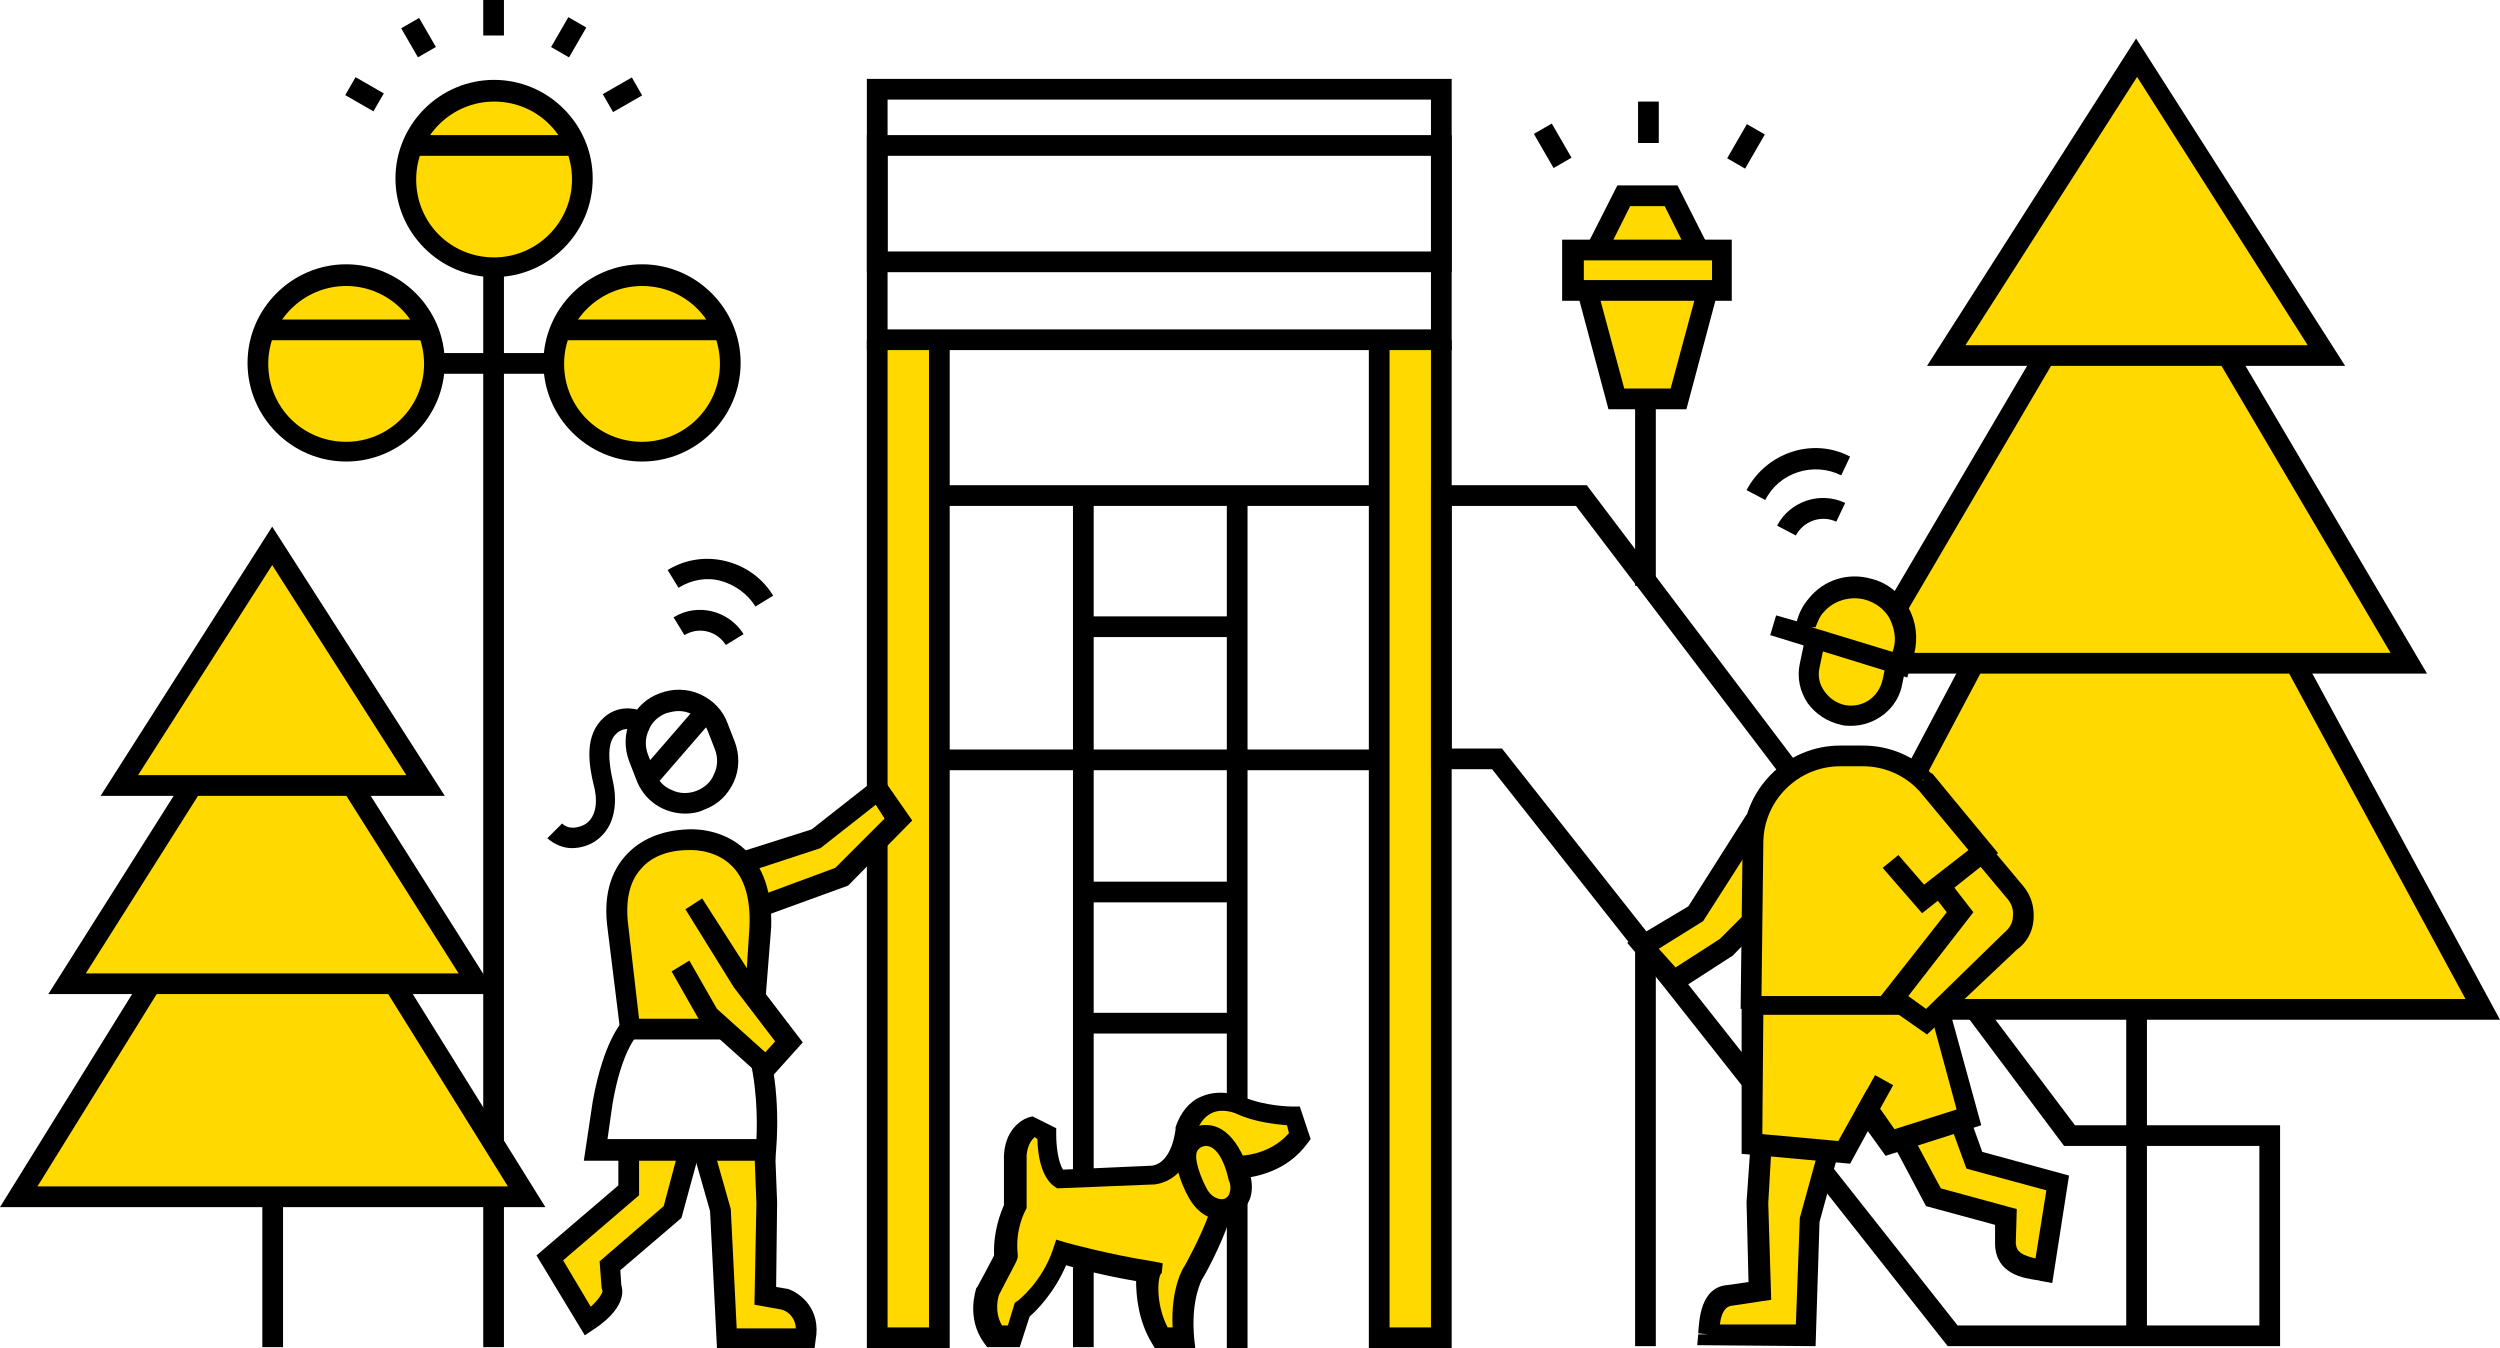 <?xml version="1.0" encoding="utf-8"?>
<!-- Generator: Adobe Illustrator 22.1.0, SVG Export Plug-In . SVG Version: 6.00 Build 0)  -->
<svg version="1.1" id="レイヤー_1" xmlns="http://www.w3.org/2000/svg" xmlns:xlink="http://www.w3.org/1999/xlink" x="0px"
	 y="0px" viewBox="0 0 253.5 136.7" style="enable-background:new 0 0 253.5 136.7;" xml:space="preserve">
<style type="text/css">
	.st0{fill:#FFD900;}
	.st1{fill:none;stroke:#000000;stroke-width:2.1;stroke-miterlimit:10;}
</style>
<g>
	<polyline class="st0" points="89,34.5 89,135.6 95.3,135.6 95.3,34.5 	"/>
	<polygon points="96.3,136.7 87.9,136.7 87.9,34.5 90,34.5 90,134.6 94.2,134.6 94.2,34.5 96.3,34.5 	"/>
</g>
<g>
	<polyline class="st0" points="139.9,34.5 139.9,135.6 146.2,135.6 146.2,34.5 	"/>
	<polygon points="147.2,136.7 138.8,136.7 138.8,34.5 140.9,34.5 140.9,134.6 145.1,134.6 145.1,34.5 147.2,34.5 	"/>
</g>
<path d="M73.6,65.4c-0.9-1.4-2.7-1.9-4.2-1l-1.1-1.8c2.4-1.5,5.6-0.7,7.1,1.7L73.6,65.4z"/>
<path d="M76.6,61.5c-0.8-1.3-2.1-2.2-3.5-2.6c-1.5-0.4-3-0.1-4.3,0.7l-1.1-1.8c1.8-1.1,3.9-1.4,5.9-0.9c2,0.5,3.7,1.7,4.8,3.5
	L76.6,61.5z"/>
<path d="M147.2,27.6H87.9V13.7h59.3V27.6z M90,25.5h55.1v-9.7H90V25.5z"/>
<g>
	<line class="st0" x1="139.8" y1="77" x2="95.3" y2="77"/>
	<rect x="95.3" y="76" width="44.5" height="2.1"/>
</g>
<g>
	<line class="st0" x1="95.3" y1="50.2" x2="139.8" y2="50.2"/>
	<rect x="95.3" y="49.2" width="44.5" height="2.1"/>
</g>
<g>
	<polygon class="st0" points="75.1,87.5 82.7,85.1 89,80.2 91,83.2 85.2,89 76.7,92.1 	"/>
	<path d="M76.1,93.4l-2.3-6.6l8.5-2.7l7-5.5l3.2,4.6l-6.5,6.6L76.1,93.4z M76.5,88.2l0.9,2.5l7.3-2.7l5-5l-0.9-1.4L83.2,86
		L76.5,88.2z"/>
</g>
<path d="M69.5,82.5c-2.2,0-4.2-1.3-5-3.5l-0.7-1.8c-0.5-1.3-0.5-2.8,0.1-4.1s1.6-2.3,3-2.8c1.3-0.5,2.8-0.5,4.1,0.1
	c1.3,0.6,2.3,1.6,2.8,3l0,0l0.7,1.8c0.5,1.3,0.5,2.8-0.1,4.1c-0.6,1.3-1.6,2.3-3,2.8C70.8,82.4,70.1,82.5,69.5,82.5z M68.8,72.1
	c-0.4,0-0.8,0.1-1.2,0.2c-0.8,0.3-1.5,0.9-1.8,1.7c-0.4,0.8-0.4,1.7-0.1,2.5l0.7,1.8c0.3,0.8,0.9,1.5,1.7,1.8
	c0.8,0.4,1.7,0.4,2.5,0.1c0.8-0.3,1.5-0.9,1.8-1.7c0.4-0.8,0.4-1.7,0.1-2.5l-0.7-1.8c-0.3-0.8-0.9-1.5-1.7-1.8
	C69.7,72.2,69.3,72.1,68.8,72.1z"/>
<g>
	<g>
		<g>
			<g>
				<path class="st0" d="M77.6,116.7l0.2,5.1l-0.1,9.5l2,0.4c0,0,2.7,0.9,2.1,4h-8l-0.7-13.1l-1.6-5.8"/>
				<path d="M82.6,136.7h-9.9l-0.7-13.9l-1.6-5.6l2-0.6l1.7,6l0.6,12.1h6c-0.1-1.4-1.1-1.8-1.4-1.9l-2.8-0.5l0.2-10.3l-0.2-5.1
					l2.1-0.1l0.2,5.1l-0.1,8.6l1.2,0.2c1.2,0.4,3.4,2,2.8,5.2L82.6,136.7z"/>
			</g>
			<g>
				<path class="st0" d="M63.8,116.6l0,4.1l-8,6.9l3.9,6.4l0.1-0.1c1.1-0.6,2.8-2.2,2.3-3.4l-0.2-2.1l6.4-5.5l1.7-6.3"/>
				<path d="M59.3,135.4l-4.9-8.1l8.3-7.1l0-3.6l2.1,0l0,4.6l-7.7,6.6l2.8,4.7c0.8-0.7,1.2-1.4,1.2-1.6l-0.1-0.3l-0.2-2.7l6.5-5.6
					l1.6-6l2,0.6l-1.8,6.6l-6.2,5.3l0.1,1.5c0.7,2.3-2.5,4.3-2.8,4.5L59.3,135.4z"/>
			</g>
		</g>
	</g>
</g>
<path d="M78.6,117.7H59.2l0.9-6c1.1-6.1,2.9-8,3.1-8.2l1.4,1.5l-0.7-0.8l0.7,0.8c0,0-1.6,1.6-2.5,7l-0.5,3.5h15.1
	c0.1-1.8,0.1-5.8-1-9.4l2-0.6c1.6,5.2,1,10.9,1,11.1L78.6,117.7z"/>
<path d="M58,86c-0.8,0-1.7-0.3-2.5-1l1.5-1.5c0.9,0.9,2.3,0.1,2.3,0.1c1.8-1.1,0.9-4,0.9-4c-0.5-2.1-1-5.1,1.1-6.9
	c1.4-1.2,3-0.9,3.8-0.6L64.2,74c-0.1,0-0.9-0.3-1.6,0.3c-0.6,0.5-1.2,1.5-0.5,4.7c0,0.1,1.3,4.4-1.9,6.4C59.7,85.7,58.9,86,58,86z"
	/>
<g>
	<rect x="108.8" y="50.3" width="2.1" height="86.3"/>
	<rect x="124.4" y="50.8" width="2.1" height="85.9"/>
	<rect x="109.7" y="62.5" width="15.4" height="2.1"/>
	<rect x="109.7" y="89.4" width="15.4" height="2.1"/>
	<rect x="109.7" y="102.7" width="15.4" height="2.1"/>
</g>
<g>
	<path class="st0" d="M107.4,119.5l9.4-0.4c3.1-0.4,3.4-4.6,3.4-4.6c1.4-4.2,5.4-2.4,5.4-2.4c2.5,1.1,5.5,1.1,5.5,1.1l0.7,2
		c-2.5,3.3-6.5,3.2-6.5,3.2c-0.8,1.8-1.6,4.8-1.6,4.8c-0.9,2.7-2.7,5.9-2.7,5.9s-1.4,2.3-0.9,6.7h-2.3c-1.9-3-1.4-6.6-1.4-6.6
		c-4.6-0.8-8.9-2-8.9-2c-1.3,3.8-4,5.8-4,5.8l-0.8,2.7h-2c-1.6-2.2-0.7-4.6-0.7-4.6c0.8-1.4,1.9-3.5,1.9-3.5c-0.3-3,1-5.1,1-5.1
		v-5.2c0.1-2.3,1.8-2.9,1.8-2.9l1.4,0.7C106.1,115,106.1,118.5,107.4,119.5z"/>
	<path d="M121.2,136.7h-4.1l-0.3-0.5c-1.4-2.3-1.6-4.9-1.6-6.3c-3-0.5-5.7-1.2-7.1-1.6c-1.2,2.8-3,4.6-3.7,5.2l-1,3.1h-3.3l-0.3-0.4
		c-1.9-2.6-0.8-5.5-0.8-5.6l0.1-0.1c0.6-1.1,1.4-2.6,1.7-3.2c-0.1-2.5,0.7-4.4,1-5.1v-5c0.1-2.5,1.6-3.6,2.5-3.9l0.4-0.1l2.4,1.2
		l0,0.7c0,1.1,0.2,2.8,0.7,3.5l9-0.4c2.1-0.3,2.4-3.7,2.4-3.7l0-0.2c0.5-1.5,1.4-2.6,2.6-3.1c2-0.9,4.1,0,4.2,0c2.3,1,5,1,5,1l0.8,0
		l1.1,3.3l-0.3,0.4c-2.1,2.9-5.2,3.4-6.6,3.6c-0.7,1.7-1.3,4-1.3,4.1c-0.9,2.8-2.7,6-2.8,6.1c0,0-1.2,2.1-0.8,6.1L121.2,136.7z
		 M118.4,134.6h0.5c-0.2-4,1.1-6.1,1.2-6.2l0,0c0,0,1.7-3,2.6-5.6c0-0.1,0.9-3,1.7-4.9l0.3-0.7l0.7,0c0.1,0,3.2,0.1,5.3-2.3
		l-0.2-0.8c-1.1-0.1-3.3-0.3-5.2-1.2c0,0,0,0,0,0c0,0-1.4-0.6-2.5,0c-0.6,0.3-1.1,0.9-1.4,1.7c-0.1,0.8-0.8,5-4.3,5.5l-9.9,0.4
		l-0.3-0.2c-1.4-1-1.7-3.5-1.7-4.8l-0.3-0.2c-0.3,0.3-0.7,0.8-0.8,1.8l0,5.4l-0.1,0.2c0,0-1.1,1.9-0.8,4.5l0,0.3l-0.1,0.3
		c0,0.1-1.1,2.1-1.8,3.5c-0.1,0.3-0.5,1.7,0.3,3.1h0.6l0.7-2.3l0.3-0.2c0,0,2.5-1.9,3.6-5.3l0.3-0.9l1,0.3c0,0,4.3,1.2,8.8,1.9
		l1,0.2l-0.1,1C117.4,129.2,117.1,132.1,118.4,134.6z"/>
</g>
<g>
	<path class="st0" d="M125.9,121.2c-0.6,1.7-2.9,2.2-4.3,0c0,0-3.2-5.3,0.5-6c2.1-0.3,3.2,2.7,3.7,4.1
		C126,120,126,120.6,125.9,121.2z"/>
	<path d="M123.9,123.7c-1.2,0-2.4-0.7-3.2-2c-0.4-0.6-2.1-3.8-1.2-5.9c0.3-0.6,0.9-1.4,2.3-1.7c1.5-0.2,3.5,0.5,4.9,4.8
		c0.3,0.9,0.3,1.8,0.1,2.5v0c-0.4,1.2-1.4,2-2.6,2.2C124.2,123.7,124,123.7,123.9,123.7z M122.3,116.2c0,0-0.1,0-0.1,0
		c-0.6,0.1-0.7,0.4-0.8,0.5c-0.4,0.8,0.4,2.8,1,3.9c0.4,0.7,1,1,1.5,1c0.4,0,0.7-0.3,0.8-0.7l0,0c0.1-0.3,0.1-0.8-0.1-1.2
		C124.1,117.4,123.2,116.2,122.3,116.2z"/>
</g>
<rect x="64.7" y="74.5" transform="matrix(0.655 -0.756 0.756 0.655 -33.426 77.945)" width="7.8" height="2.1"/>
<path d="M147.2,35.5H87.9V8h59.3V35.5z M90,33.4h55.1V10.1H90V33.4z"/>
<g>
	<path class="st0" d="M77,94l-0.7,10.4H63.9L62.6,94c-0.7-5.1,2-8.7,7.1-8.8C69.7,85.2,77.4,84.5,77,94z"/>
	<path d="M77.3,105.4H63l-1.4-11.3c-0.4-3,0.2-5.5,1.8-7.3c1.5-1.7,3.7-2.6,6.3-2.7c0.1,0,3.4-0.3,5.9,2.1c1.8,1.7,2.7,4.3,2.6,7.8
		l0,0L77.3,105.4z M64.8,103.3h10.6l0.6-9.4c0.1-2.8-0.5-4.9-1.9-6.2c-1.8-1.7-4.3-1.5-4.3-1.5c-2.1,0-3.8,0.7-4.8,1.9
		c-1.2,1.3-1.6,3.3-1.3,5.7L64.8,103.3z"/>
</g>
<g>
	<polyline class="st0" points="70.4,91.6 75.3,99.5 80,105.7 77.7,108.2 71.9,102.9 69,98 	"/>
	<polygon points="77.8,109.7 71,103.6 68.1,98.5 69.9,97.4 72.7,102.3 77.6,106.7 78.6,105.6 74.4,100.1 69.5,92.2 71.2,91.1 
		76.2,98.9 81.4,105.7 	"/>
</g>
<g>
	<g>
		<circle class="st0" cx="35.1" cy="36.8" r="8.9"/>
		<path d="M35.1,46.8c-5.5,0-10-4.5-10-10c0-5.5,4.5-10,10-10c5.5,0,10,4.5,10,10C45.1,42.3,40.6,46.8,35.1,46.8z M35.1,29
			c-4.3,0-7.9,3.5-7.9,7.9s3.5,7.9,7.9,7.9c4.3,0,7.9-3.5,7.9-7.9S39.4,29,35.1,29z"/>
	</g>
	<rect x="27.2" y="32.4" width="15.7" height="2.1"/>
	<g>
		<circle class="st0" cx="65.1" cy="36.8" r="8.9"/>
		<path d="M65.1,46.8c-5.5,0-10-4.5-10-10c0-5.5,4.5-10,10-10c5.5,0,10,4.5,10,10C75.1,42.3,70.6,46.8,65.1,46.8z M65.1,29
			c-4.3,0-7.9,3.5-7.9,7.9s3.5,7.9,7.9,7.9c4.3,0,7.9-3.5,7.9-7.9S69.5,29,65.1,29z"/>
	</g>
	<rect x="56.7" y="32.4" width="17.1" height="2.1"/>
</g>
<g>
	<g>
		<circle class="st0" cx="50.1" cy="18.2" r="8.9"/>
		<path d="M50.1,28.1c-5.5,0-10-4.5-10-10c0-5.5,4.5-10,10-10c5.5,0,10,4.5,10,10C60.1,23.6,55.6,28.1,50.1,28.1z M50.1,10.3
			c-4.3,0-7.9,3.5-7.9,7.9s3.5,7.9,7.9,7.9c4.3,0,7.9-3.5,7.9-7.9S54.5,10.3,50.1,10.3z"/>
	</g>
	<rect x="42.2" y="13.7" width="16" height="2.1"/>
</g>
<g>
	<rect x="55.9" y="2.8" transform="matrix(0.5 -0.866 0.866 0.5 25.507 51.78)" width="3.5" height="2.1"/>
	<rect x="61.4" y="8.5" transform="matrix(0.867 -0.498 0.498 0.867 3.654 32.753)" width="3.4" height="2.1"/>
	<rect x="35.9" y="7.9" transform="matrix(0.499 -0.867 0.867 0.499 10.243 36.828)" width="2.1" height="3.3"/>
	<rect x="41.4" y="2.1" transform="matrix(0.866 -0.5 0.5 0.866 3.778 21.75)" width="2.1" height="3.4"/>
	<rect x="49" width="2.1" height="3.6"/>
</g>
<rect x="49" y="27.7" width="2.1" height="108.9"/>
<polygon points="231.2,136.5 197.5,136.5 151.3,78 145.1,78 145.1,49.2 160.9,49.2 182,77.1 180.4,78.4 159.8,51.3 147.2,51.3 
	147.2,75.9 152.3,75.9 198.5,134.4 229.1,134.4 229.1,116.2 209.3,116.2 198,101.1 199.7,99.9 210.4,114.1 231.2,114.1 "/>
<path class="st1" d="M178.2,78.4"/>
<path class="st1" d="M216.1,112.1"/>
<g>
	<g>
		<polyline class="st0" points="172.9,26.6 169.5,19.9 164.6,19.9 161.2,26.6 		"/>
		<polygon points="171.9,27.1 168.8,20.9 165.3,20.9 162.2,27.1 160.3,26.1 164,18.8 170.1,18.8 173.8,26.1 		"/>
	</g>
	<g>
		<line class="st0" x1="166.9" y1="96.5" x2="166.9" y2="136.5"/>
		<rect x="165.8" y="96.5" width="2.1" height="40"/>
	</g>
	<rect x="156.4" y="12.8" transform="matrix(0.866 -0.5 0.5 0.866 13.691 80.692)" width="2.1" height="4"/>
	<g>
		<rect x="175" y="13.7" transform="matrix(0.5 -0.866 0.866 0.5 75.771 160.75)" width="4" height="2.1"/>
		<rect x="166.1" y="10.3" width="2.1" height="4.2"/>
	</g>
	<g>
		<line class="st0" x1="166.9" y1="41" x2="166.9" y2="59.4"/>
		<rect x="165.8" y="41" width="2.1" height="18.4"/>
	</g>
</g>
<g>
	<polyline class="st0" points="173.1,29.7 170.2,40.5 163.9,40.5 161,29.7 	"/>
	<polygon points="171,41.5 163.1,41.5 160,29.9 162,29.4 164.7,39.4 169.4,39.4 172.1,29.4 174.1,29.9 	"/>
</g>
<g>
	<rect x="159.5" y="25.3" class="st0" width="15.1" height="4.1"/>
	<path d="M175.6,30.5h-17.2v-6.2h17.2V30.5z M160.6,28.4h13v-2h-13V28.4z"/>
</g>
<rect x="215.6" y="103.2" width="2.1" height="31.8"/>
<g>
	<polygon class="st0" points="53.4,121.3 27.6,79.9 1.9,121.3 	"/>
	<path d="M55.3,122.4H0l27.6-44.5L55.3,122.4z M3.8,120.3h47.7L27.6,81.9L3.8,120.3z"/>
</g>
<g>
	<polygon class="st0" points="6.8,99.8 27.6,66.9 48.4,99.8 	"/>
	<path d="M50.3,100.8H4.9l22.7-35.9L50.3,100.8z M8.7,98.7h37.8L27.6,68.8L8.7,98.7z"/>
</g>
<g>
	<polygon class="st0" points="43.2,79.7 27.6,55.4 12.1,79.7 	"/>
	<path d="M45.1,80.7H10.2l17.4-27.3L45.1,80.7z M14,78.6h27.2L27.6,57.3L14,78.6z"/>
</g>
<g>
	<line class="st0" x1="27.6" y1="121.7" x2="27.6" y2="136.5"/>
	<rect x="26.6" y="121.7" width="2.1" height="14.9"/>
</g>
<g>
	<polygon class="st0" points="181.6,102.4 251.8,102.4 216.3,36.9 	"/>
	<path d="M253.5,103.4h-73.7l36.4-68.8L253.5,103.4z M183.3,101.3H250l-33.7-62.2L183.3,101.3z"/>
</g>
<g>
	<polygon class="st0" points="216.7,20.3 189.1,67.2 244.3,67.2 	"/>
	<path d="M246.1,68.3h-58.9l29.4-50L246.1,68.3z M190.9,66.2h51.5l-25.8-43.8L190.9,66.2z"/>
</g>
<g>
	<polygon class="st0" points="197.4,36 216.7,5.9 235.9,36 	"/>
	<path d="M237.8,37.1h-42.4l21.2-33.2L237.8,37.1z M199.3,35H234L216.7,7.8L199.3,35z"/>
</g>
<g>
	<g>
		<g>
			<g>
				<path class="st0" d="M173.3,135.4c0.1-1.2,0.2-3.8,2.1-4l3.1-0.5l-0.3-9l0.4-6.1l7.2-0.2l-2.2,8.3l-0.4,11.6L173.3,135.4z"/>
				<path d="M184.1,136.5l-12-0.1l0.1-1.1l1,0l-1-0.1c0.1-1.3,0.2-4.7,3-4.9l2.1-0.3l-0.2-8.1l0.5-7.2l9.5-0.3l-2.6,9.5L184.1,136.5
					z M174.4,134.3l7.7,0l0.4-10.8l1.9-6.9l-4.8,0.2l-0.3,5.2l0.3,9.8l-4,0.6C174.8,132.5,174.5,133.4,174.4,134.3z"/>
			</g>
			<g>
				<path class="st0" d="M198.5,113.4l1.6,4.4l8.5,2.3l-1.4,8.8c-1.1-0.2-3.8-0.2-3.9-2.7l0.1-2.7l-7.4-2l-3.2-6"/>
				<path d="M208.1,130.1l-1.1-0.2c-0.1,0-0.3-0.1-0.5-0.1c-1.3-0.2-4.1-0.6-4.2-3.6l0-2l-7-1.9l-3.4-6.4l1.9-1l3,5.6l7.7,2.1
					l-0.1,3.5c0.1,0.9,0.7,1.2,2,1.5l1.1-6.9l-8.1-2.2l-1.8-4.9l2-0.7l1.4,3.9l8.8,2.4L208.1,130.1z"/>
			</g>
			<path d="M182.1,54.3l-1.9-1c1.3-2.5,4.4-3.5,6.9-2.3l-0.9,1.9C184.7,52.2,182.9,52.8,182.1,54.3z"/>
			<path d="M179,50.7l-1.9-1c2-3.8,6.7-5.4,10.5-3.4l-0.9,1.9C183.9,46.8,180.4,47.9,179,50.7z"/>
			<g>
				<path class="st0" d="M183.8,65.6c0.4-2.3,2.7-3.9,5-3.4c2.3,0.4,3.9,2.7,3.4,5l-0.4,1.9c-0.4,2.3-2.7,3.9-5,3.4
					c-2.3-0.4-3.9-2.7-3.4-5L183.8,65.6z"/>
				<path d="M187.7,73.6c-0.3,0-0.7,0-1-0.1c-1.4-0.3-2.6-1.1-3.4-2.2c-0.8-1.2-1.1-2.6-0.8-4l0.4-1.9c0.3-1.4,1.1-2.6,2.2-3.4
					s2.6-1.1,4-0.8c1.4,0.3,2.6,1.1,3.4,2.2c0.8,1.2,1.1,2.6,0.8,4l-0.4,1.9C192.5,71.8,190.2,73.6,187.7,73.6z M184.9,65.8
					l-0.4,1.9c-0.2,0.9,0,1.7,0.5,2.4c0.5,0.7,1.2,1.2,2.1,1.4c1.8,0.3,3.4-0.8,3.8-2.6l0.4-1.9c0.2-0.9,0-1.7-0.5-2.4
					c-0.5-0.7-1.2-1.2-2.1-1.4c-0.8-0.2-1.7,0-2.4,0.5C185.5,64.2,185,64.9,184.9,65.8L184.9,65.8z"/>
			</g>
			<g>
				<path class="st0" d="M179.7,63.5l12.9,4l0.4-1.3c0.7-2.7-0.9-5.5-3.6-6.3c-2-0.5-4,0.2-5.3,1.7c-0.4,0.5-0.8,1.2-1,1.9"/>
				<path d="M193.4,68.7l-13.9-4.3l0.6-2l2.1,0.6c0.2-0.8,0.6-1.6,1.2-2.3c1.5-1.9,4-2.7,6.4-2c1.6,0.4,2.9,1.5,3.7,2.9
					c0.8,1.4,1,3.1,0.6,4.7L193.4,68.7z M183.7,63.6l8.2,2.5l0.1-0.3c0.3-1,0.1-2.1-0.4-3.1c-0.5-0.9-1.4-1.6-2.5-1.9
					c-1.5-0.4-3.2,0.1-4.2,1.3c-0.4,0.4-0.6,1-0.8,1.5L183.7,63.6z"/>
			</g>
			<g>
				<polyline class="st0" points="178,83.2 171.9,92.6 166.6,95.9 169.7,99.5 175.1,96.1 178.3,92.7 				"/>
				<polygon points="169.5,100.9 165,95.6 171.2,91.9 177.1,82.6 178.9,83.7 172.7,93.4 168.2,96.2 169.9,98.1 174.4,95.2 177.6,92 
					179.1,93.4 175.7,96.9 				"/>
			</g>
			<g>
				<g>
					<g>
						<g>
							<path class="st0" d="M177.6,102.3l0.2-16.8c0-4.9,4-8.8,8.8-8.8h2.3c4.9,0,8.8,4,8.8,8.8l3.6,11.8"/>
							<path d="M178.6,102.3l-2.1,0l0.2-16.8c0-5.4,4.4-9.9,9.9-9.9h2.3c5.4,0,9.8,4.3,9.9,9.7l3.6,11.7l-2,0.6l-3.7-12.1
								c0-4.3-3.5-7.8-7.8-7.8h-2.3c-4.3,0-7.8,3.5-7.8,7.8L178.6,102.3z"/>
						</g>
					</g>
				</g>
			</g>
		</g>
		<g>
			<polygon class="st0" points="199.6,113.3 196.5,102 177.6,102 177.6,116 187,116.9 189.3,112.6 191.6,115.9 			"/>
			<path d="M187.6,118l-11-1l0-16h20.7l3.6,13.1l-9.7,3.1l-1.8-2.5L187.6,118z M178.7,115l7.7,0.7l2.9-5.2l2.8,4l6.3-2l-2.6-9.6h-17
				L178.7,115z"/>
		</g>
		<g>
			<line class="st0" x1="189" y1="113.1" x2="191" y2="109.5"/>
			<rect x="188" y="110.2" transform="matrix(0.484 -0.875 0.875 0.484 0.728 223.77)" width="4.1" height="2.1"/>
		</g>
	</g>
	<g>
		<path class="st0" d="M200.3,85.5l4.1,4.9c1.2,1.5,1,3.7-0.6,4.9l-8.4,8.3l-3.4-2.4l6.8-8.7l-2.6-3.3"/>
		<path d="M195.4,104.9l-5-3.5l7-8.9l-2.1-2.7l1.7-1.3l3.1,4l-6.6,8.5l1.8,1.3l7.9-7.7c0.5-0.4,0.9-1,0.9-1.6
			c0.1-0.7-0.1-1.3-0.5-1.8l-4.1-4.9l1.6-1.3l4.1,4.9c0.8,1,1.1,2.1,1,3.4c-0.1,1.2-0.7,2.3-1.7,3L195.4,104.9z"/>
	</g>
	<g>
		<g>
			<polyline class="st0" points="195,79 201.1,86.3 195,91.2 191.7,87.4 			"/>
			<polygon points="194.9,92.6 190.9,88 192.5,86.7 195.1,89.7 199.6,86.2 194.2,79.7 195.9,78.4 202.6,86.5 			"/>
		</g>
	</g>
</g>
<rect x="44" y="35.8" width="12.2" height="2.1"/>
</svg>
